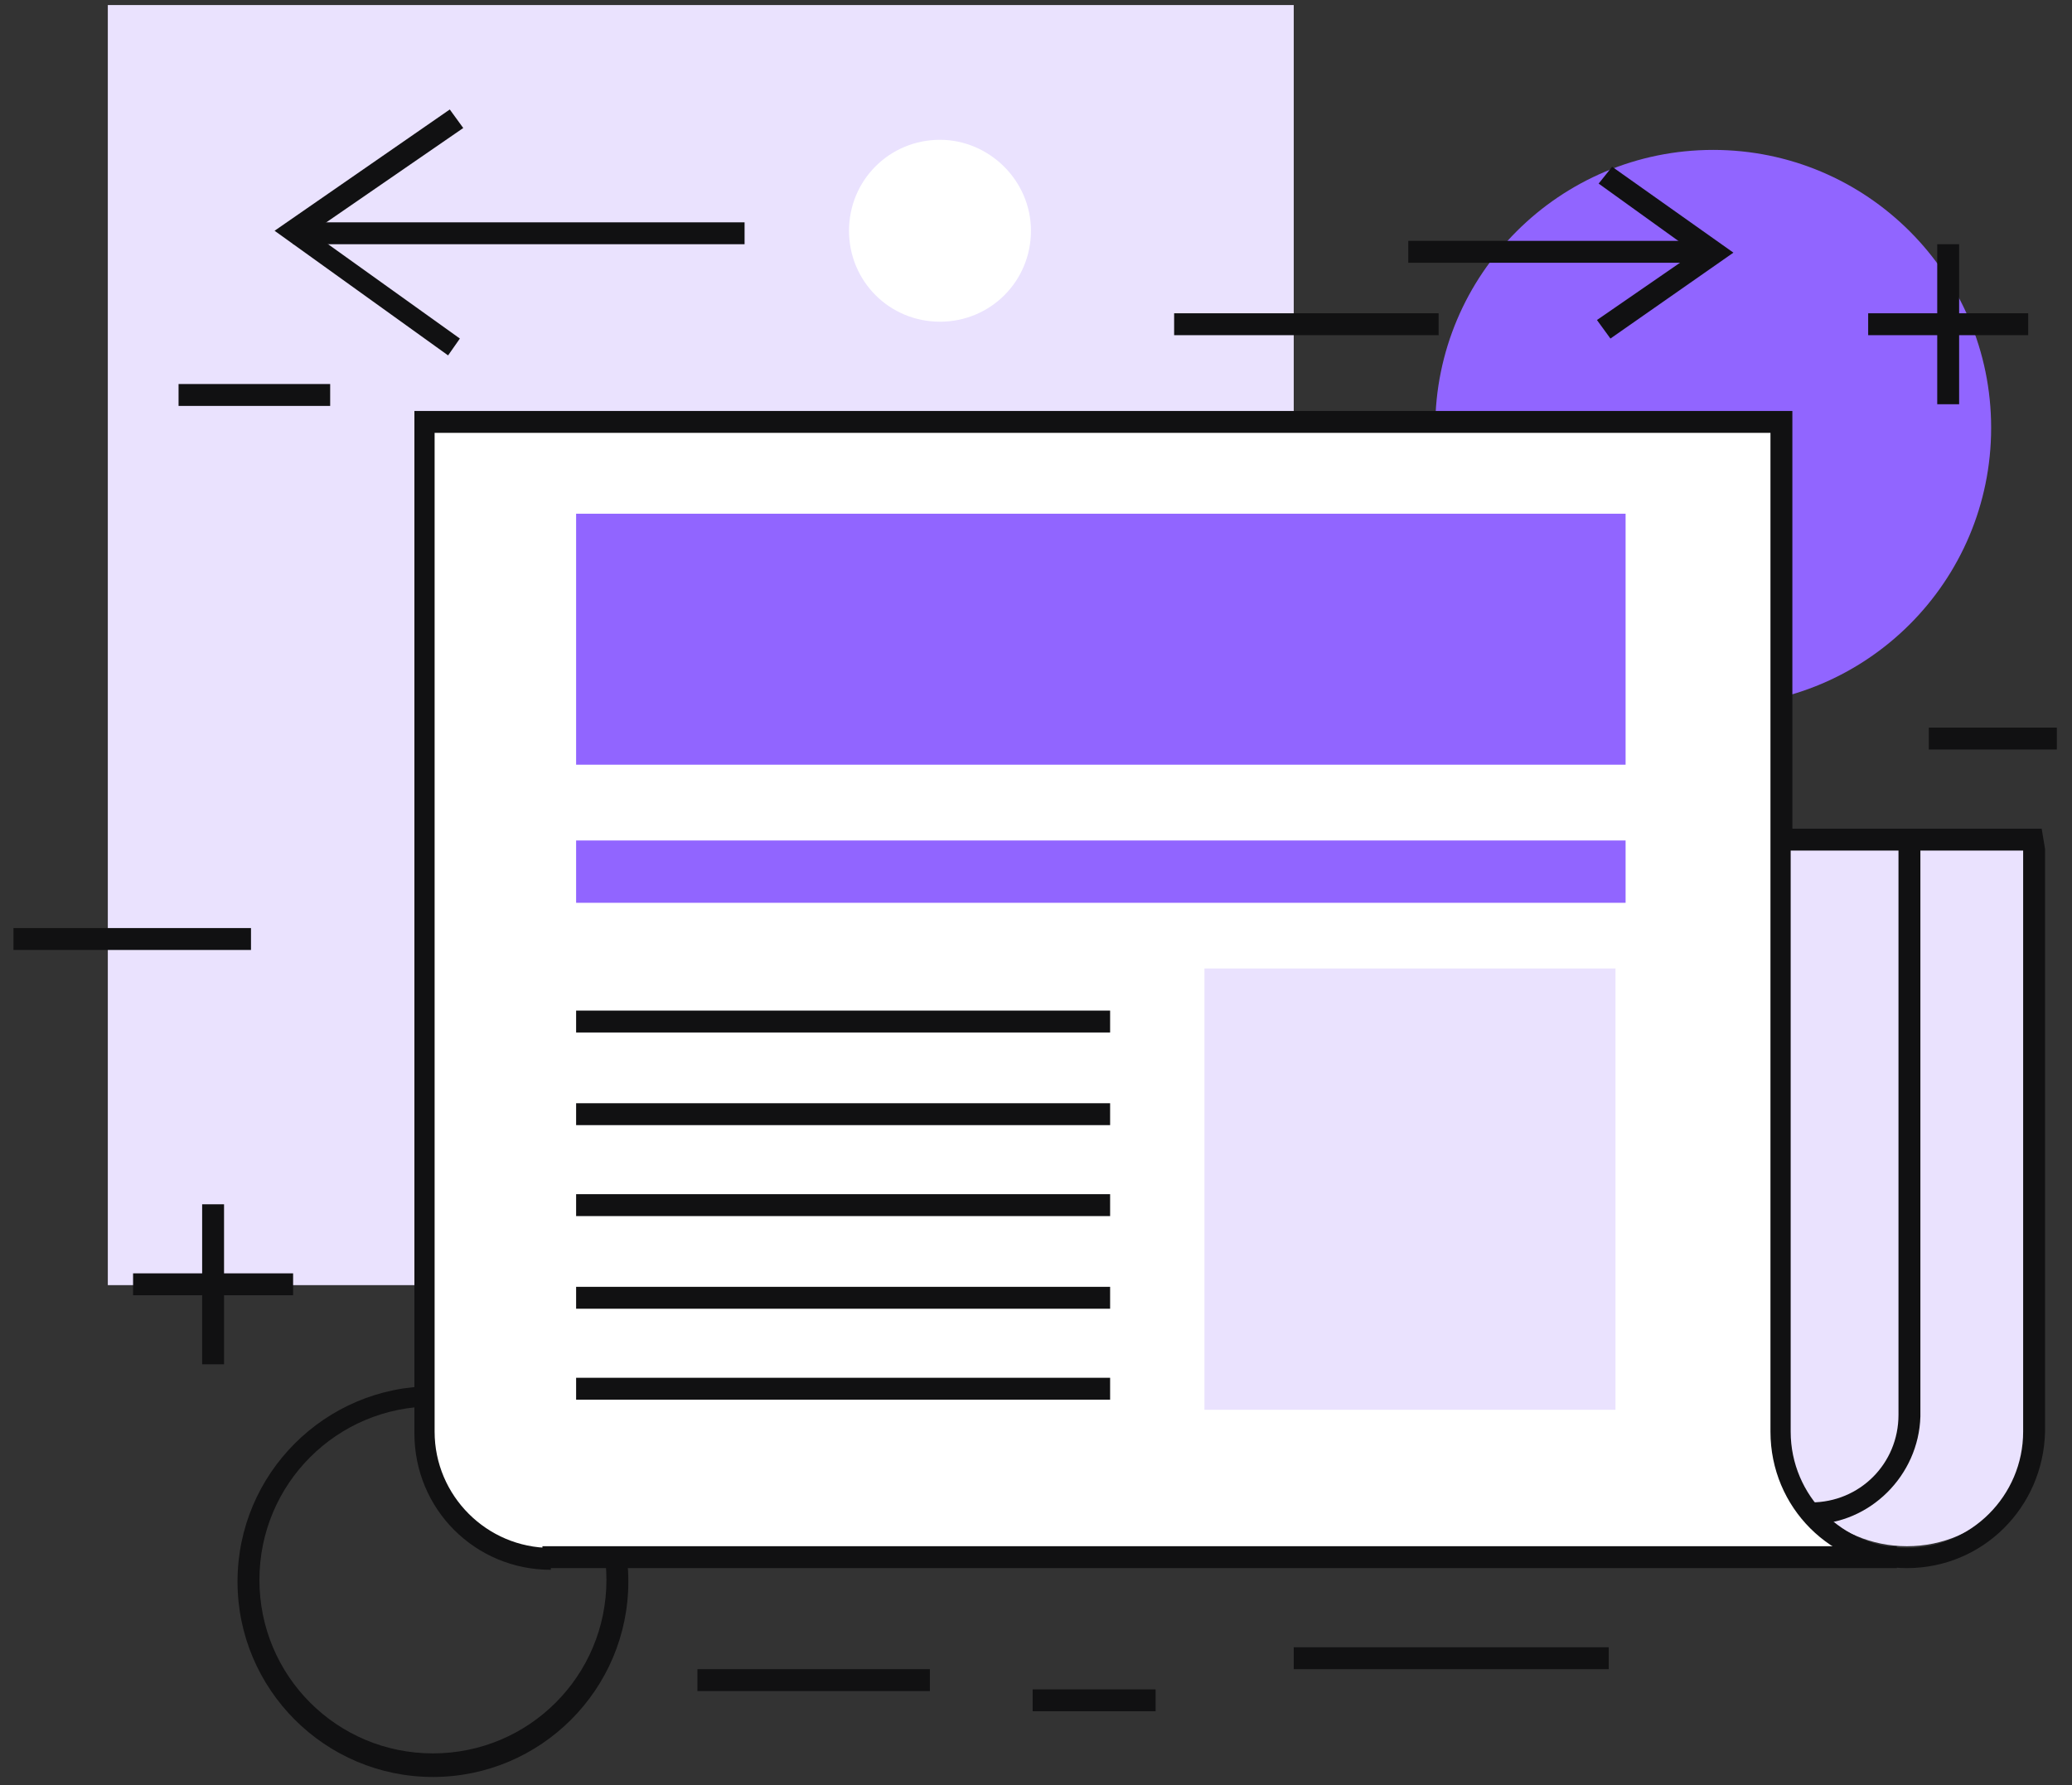 <svg width="123" height="106" viewBox="0 0 123 106" fill="none" xmlns="http://www.w3.org/2000/svg">
<rect x="0" y="0" width="123" height="106" fill="#333333" stroke="none"/>
<g clip-path="url(#clip0_0_148)">
<path d="M76.8 0.3H6.4V76.3H76.8V0.3Z" fill="#EAE2FE"/>
<path d="M101.7 41.9C110.813 41.9 118.2 34.513 118.2 25.4C118.2 16.287 110.813 8.9 101.7 8.9C92.587 8.9 85.2 16.287 85.2 25.4C85.2 34.513 92.587 41.9 101.7 41.9Z" fill="#9165FF"/>
<path d="M25.7 105.5C19.3 105.5 14.1 100.3 14.1 93.9C14.1 87.5 19.3 82.3 25.7 82.3C32.1 82.3 37.3 87.5 37.3 93.9C37.3 100.3 32.1 105.5 25.7 105.5ZM25.7 83.5C20 83.5 15.4 88.1 15.4 93.8C15.4 99.5 20 104.1 25.7 104.1C31.4 104.1 36 99.5 36 93.8C36 88.2 31.4 83.5 25.7 83.5Z" fill="#111112"/>
<path d="M105.5 50.3V84.1C105.5 88.4 109 91.8 113.2 91.8C117.5 91.8 120.9 88.3 120.9 84.1V50.3H105.5Z" fill="#EAE2FE"/>
<path d="M113.1 92C109 92 105.6 88.6 105.6 84.5V24.6H25.1V84.5C25.1 88.6 28.5 92 32.6 92H113.1Z" fill="white"/>
<path d="M112.6 91.8H32.2V93.1H112.6V91.8Z" fill="#111112"/>
<path d="M113.2 93.1C108.7 93.1 105.1 89.5 105.1 85V25.7H25.8V85C25.8 88.8 28.9 91.9 32.7 91.9V93.2C28.2 93.2 24.6 89.6 24.6 85.1V24.4H106.4V49.2H121.2L121.4 50.4V85C121.3 89.5 117.7 93.1 113.2 93.1ZM106.3 50.5V85C106.3 88.8 109.4 91.9 113.2 91.9C117 91.9 120.1 88.8 120.1 85V50.5H106.3Z" fill="#111112"/>
<path d="M107.5 90.5V89.2C110.4 89.2 112.7 86.9 112.7 84V49.9H114V84.1C113.9 87.6 111 90.5 107.5 90.5Z" fill="#111112"/>
<path d="M95.9 57.5H71.5V83.7H95.9V57.5Z" fill="#EAE2FE"/>
<path d="M96.5 49.9H34.2V53.6H96.5V49.9Z" fill="#9165FF"/>
<path d="M65.9 60H34.2V61.3H65.9V60Z" fill="#111112"/>
<path d="M65.9 65.5H34.2V66.8H65.9V65.5Z" fill="#111112"/>
<path d="M65.9 70.9H34.2V72.2H65.9V70.9Z" fill="#111112"/>
<path d="M65.9 76.4H34.2V77.7H65.9V76.4Z" fill="#111112"/>
<path d="M65.9 81.8H34.2V83.1H65.9V81.8Z" fill="#111112"/>
<path d="M96.5 30.5H34.2V45.4H96.5V30.5Z" fill="#9165FF"/>
<path d="M19.6 22.8H10.6V24.1H19.6V22.8Z" fill="#111112"/>
<path d="M14.9 55.1H0.8V56.4H14.9V55.1Z" fill="#111112"/>
<path d="M122.1 43.2H114.5V44.5H122.1V43.2Z" fill="#111112"/>
<path d="M120.4 18.6H110.9V19.9H120.4V18.6Z" fill="#111112"/>
<path d="M116.3 14.5H115V24H116.3V14.5Z" fill="#111112"/>
<path d="M17.4 75.6H7.9V76.9H17.4V75.6Z" fill="#111112"/>
<path d="M13.3 71.5H12V81H13.3V71.5Z" fill="#111112"/>
<path d="M55.2 99.1H41.4V100.4H55.2V99.1Z" fill="#111112"/>
<path d="M68.6 100.3H61.3V101.6H68.6V100.3Z" fill="#111112"/>
<path d="M95.5 97.8H76.8V99.1H95.5V97.8Z" fill="#111112"/>
<path d="M26.6 21.1L16.3 13.7L26.7 6.5L27.5 7.6L18.5 13.8L27.3 20.1L26.6 21.1Z" fill="#111112"/>
<path d="M44.2 13.2H17.4V14.5H44.2V13.2Z" fill="#111112"/>
<path d="M95.6 20.1L94.8 19L100.6 15L94.9 10.9L95.7 9.9L102.9 15L95.6 20.1Z" fill="#111112"/>
<path d="M101.7 14.3H83.6V15.6H101.7V14.3Z" fill="#111112"/>
<path d="M61.2 13.7C61.2 16.7 58.8 19.1 55.8 19.1C52.8 19.1 50.4 16.7 50.4 13.7C50.4 10.7 52.8 8.3 55.8 8.3C58.7 8.3 61.2 10.7 61.2 13.7Z" fill="white"/>
<path d="M85.4 18.6H69.7V19.9H85.4V18.6Z" fill="#111112"/>
</g>
<defs>
<clipPath id="clip0_0_148">
<rect width="121.9" height="105.7" fill="white" transform="translate(0.5)"/>
</clipPath>
</defs>
</svg>
